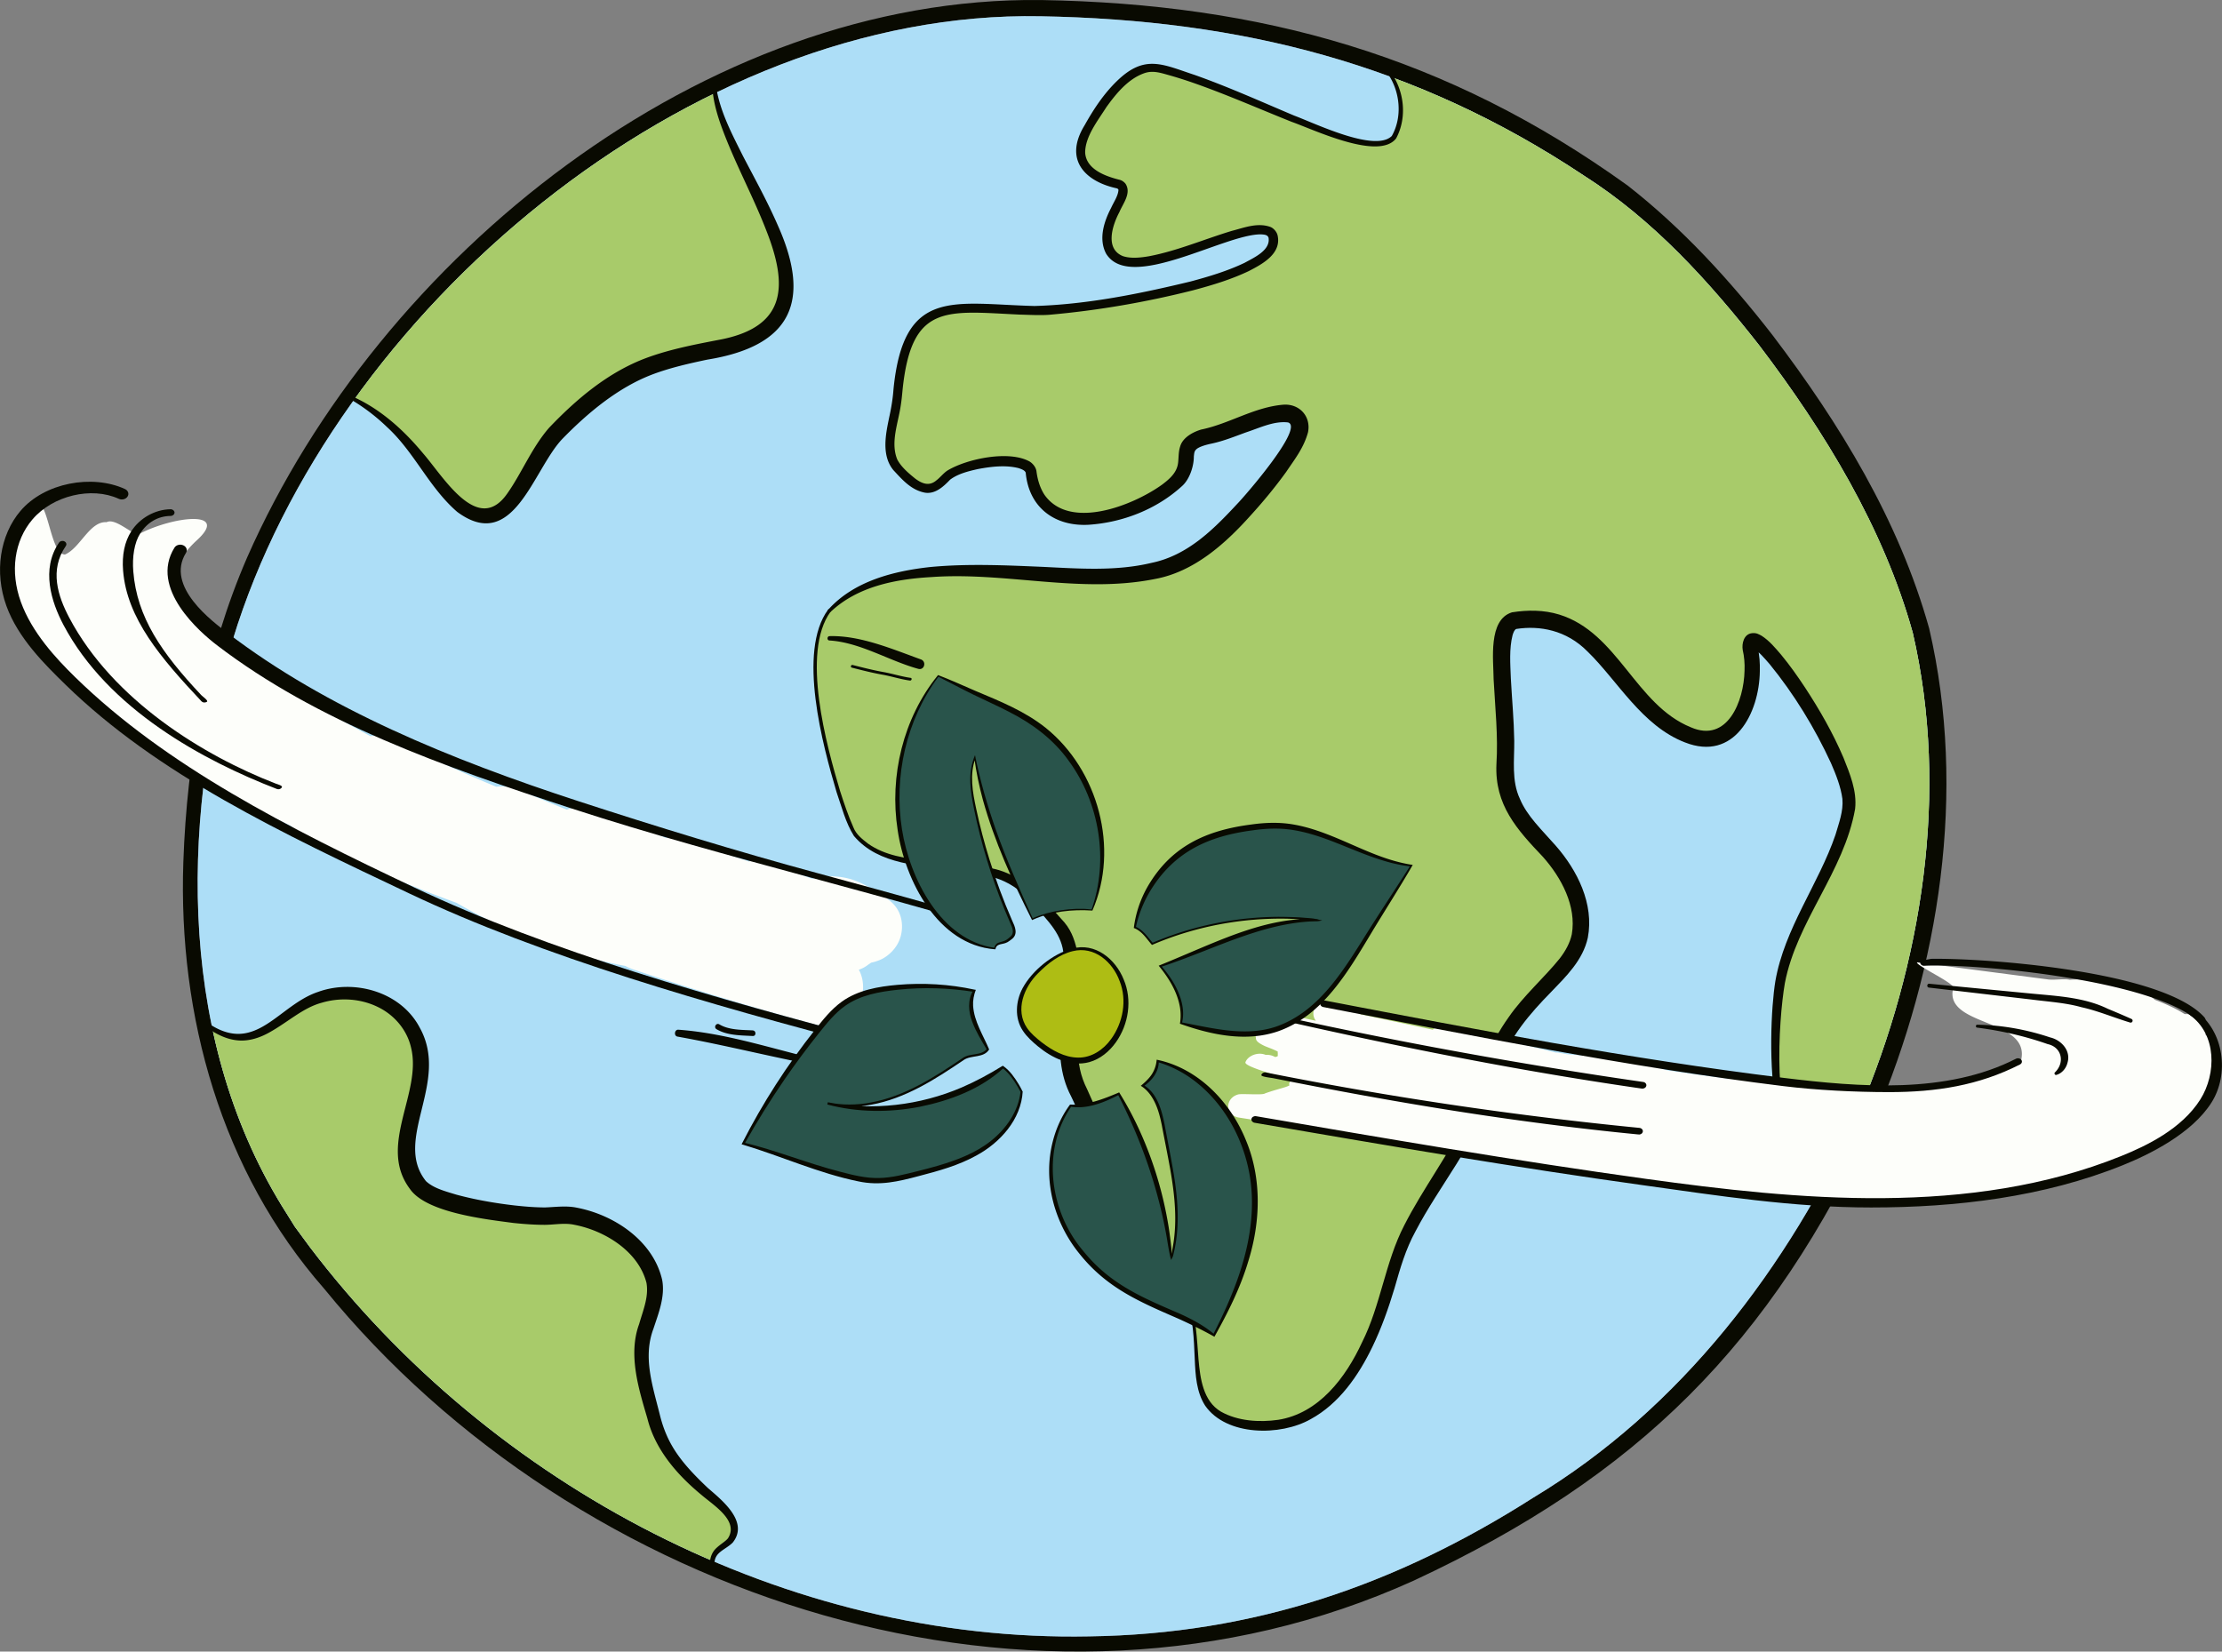 <svg id="Ebene_2" xmlns="http://www.w3.org/2000/svg" viewBox="0 0 529.13 393.36"><rect x="0" y="0" width="529.13" height="393.36" fill="#808080" stroke="none"/><defs><clipPath id="clippath"><path d="M247.78 3.88C164.21 2.27 79.19 74.22 55.41 152.45c-12.66 44.75-12.79 96.37 12.88 136.63.41.71 1.53 2.4 1.93 3.09l.72.98 2.88 3.91c43.27 56.96 113.54 94.11 185.59 92.68 39.09-.55 72.99-12.17 105.73-33.05 35.18-21.19 60.57-54.76 77.51-91.76 15.09-35.53 21.62-76.3 12.83-114.25-6.95-24.97-20.9-47.81-36.52-68.38-12-15.32-25.27-29.96-41.76-40.46-40.13-26.69-81.59-37.11-129.42-37.96" style="fill:none"/></clipPath><style>path{fill:#090a01}.cls-1{fill:#fdfefa}.cls-4{fill:#29544b}</style></defs><g id="Ebene_1-2" data-name="Ebene_1"><path d="M247.78 3.88C164.21 2.27 79.19 74.22 55.41 152.45c-12.66 44.75-12.79 96.37 12.88 136.63.41.71 1.53 2.4 1.93 3.09l.72.98 2.88 3.91c43.27 56.96 113.54 94.11 185.59 92.68 39.09-.55 72.99-12.17 105.73-33.05 35.18-21.19 60.57-54.76 77.51-91.76 15.09-35.53 21.62-76.3 12.83-114.25-6.95-24.97-20.9-47.81-36.52-68.38-12-15.32-25.27-29.96-41.76-40.46-40.13-26.69-81.59-37.11-129.42-37.96m.09-3.87c52.52.89 96.75 13.26 139.71 44.17C400.67 54.4 412 66.8 422.12 79.85c16.01 21.09 30.08 44.08 37.28 69.83 9.05 38.98 2.46 80.4-12.99 116.91-24.81 53.59-56.26 84.94-109.75 109.87-89.34 40.5-199.06 4.62-259.46-69.52C52.69 279 42.39 242 43.66 205.29c.87-24.78 5.31-49.73 15.2-72.54C90.35 61.26 167.56-.96 247.87.01"/><path d="M247.78 3.88C164.21 2.27 79.19 74.22 55.41 152.45c-12.66 44.75-12.79 96.37 12.88 136.63.41.71 1.53 2.4 1.93 3.09l.72.98 2.88 3.91c43.27 56.96 113.54 94.11 185.59 92.68 39.09-.55 72.99-12.17 105.73-33.05 35.18-21.19 60.57-54.76 77.51-91.76 15.09-35.53 21.62-76.3 12.83-114.25-6.95-24.97-20.9-47.81-36.52-68.38-12-15.32-25.27-29.96-41.76-40.46-40.13-26.69-81.59-37.11-129.42-37.96" style="fill:#addef7"/><g style="clip-path:url(#clippath)"><path d="m45.27 241.5 5.96 3.87 3.57 1.31s4.89.43 5.04.39 6.22-3.5 6.22-3.5l4.96-2.96 5.26-3.39 6.15-.67 4.74.81 6.81 2.52 5.85 9.26.37 9.04-3.33 15.33 2.3 9.93 14.96 4.15 25.93 3.11 3.26 1.11s8.81 6.81 9.04 6.74 3.78 6.15 3.78 6.15l-2.07 12.22-.81 9.63 2 12.3 4.59 8.15 4.67 6.15 4.81 3.78 4.89 4.44s.67 1.56.67 2.15-.96 3.33-.96 3.33l-3.19 2.52-1.11 2.89-1.78 7.56-73.74-21.11-41.19-83.85-13.33-37.04 5.69 3.69ZM74.44 87.21c.06.17 8.33 7 8.33 7l3.33 1.94 3.89 2.78 5.83 5.28 12.33 15.11 7 3.83 5.28-2.78 6.22-8.83 8.54-11.69 18.74-12.65 26.37-6.91 6.67-8.37-.96-10.89-11.63-27.11-3.48-8.15-2.07-7.85-28.3 6.74-78.59 45.87 12.5 16.67Zm374.65 181.47-9.31 3.64-4.5 2.94-3.86 1.03-3.61-1.81-3.97-9.31-.53-5.42-.61-16.03 2.14-16.14 6.69-12.33 7.02-16.01 2.22-8.3-2.22-7.11-10.52-21.19-10.67-9.48v6.96l-3.7 12.44-6.96 3.56-9.48-2.81-16.3-17.63-8-7.26-12-1.04-2.52 4v35.85l6.07 11.7 8 8.74 4.3 10.22-2.52 9.33-15.85 19.11-8.89 24L337.66 289l-5.93 12.3-4.44 15.56-8.59 14.07-6.22 5.48-8.15 2.67h-8.15l-6.48-2.48-2.9-3.99-1.6-4.9-.93-12.35-1.11-5.22-2.06-5.25-15.63-27.19-11.11-23.33 1.11-27.33-2.28-5.83-9.68-10.21-6.48-2.89-8.15-1.26-10.96-1.33-5.78-1.33-4.93-2.22-3.27-3.01-1.57-2.69-3.19-9.21-2.96-11.27-1.7-9.56-.38-6.37.39-6.69 1.83-5.94 2.39-3.31 4.5-2.86 12.14-3.94 16.17-1.11 37.08 1.08 16.86-4.58 9.94-9.06 9.75-12.24 4-9.67-1.89-3.89-7.56 2.56-16.11 5.22-1.44 7.22s-8.78 7.44-9.56 7.78-12.78 2.23-13.22 2.73-8.78-.95-8.78-.95l-3.78-4.56-2-6-2.78-1.78-9 .44-7.22 3-3.33 2.56-3.44.33-6.33-5.78-.89-3.44 1.67-10.89 1.22-9.44 3.78-8.44 4.89-3.56 7.33-1.44 14.11.78 25.78-2.78 23.11-6 8.56-5.44 1-3.11-1.22-1.78h-5l-7.78 2.78-13 3.78-5.67 1.33-5.33-1.44-1.78-3.89 1.22-6.89 2.78-4.89-.89-1.78-5.22-1.89-3.33-3.44-.67-4.89 6.22-10.33 6.11-5.39 4.11-2.06 5.56 1 33.33 13.22 10.22 3.63 6.22.52 3.07-2.11 1.33-3.89.04-4.56-2.1-5.94-1.38-2.61 1.44-1.85 62.37 7.93 48.09 57.48 29.54 105.48-.79 60.59-21.74 23.91Z" style="fill:#a8cb6a"/></g><path d="M197.77 145.71c-7.06 9.73-.95 31.86 2.29 42.72.94 2.92 1.92 5.83 3.16 8.62.67 1.73 2.11 2.8 3.5 3.89 4.02 2.84 8.96 3.5 13.75 4.04 4.94.62 9.81.87 14.75 1.68 5.1.66 9.72 3.84 13.16 7.51 1.77 1.8 3.41 3.6 5.09 5.52 1.86 2.19 2.68 4.91 3.15 7.48 1.18 7.46-.13 14.94.04 22.35.02 3.62.62 6.76 2.21 9.88 3.42 7.65 7.04 15.91 10.76 23.39 2.18 4.4 4.45 8.75 6.83 13.06 2.3 4.39 5.21 8.47 6.82 13.21 1.55 4.79 1.74 9.81 2.12 14.69.41 4.59 1.1 9.97 5.36 12.47 3.98 2.25 9.15 2.59 13.63 1.94 9.66-1.53 16.07-10.04 19.97-18.48 4.46-8.87 5.47-19.01 10.03-27.83 4.48-8.8 10.54-16.73 14.75-25.54 2.21-4.45 3.23-8.98 4.74-13.78 1.2-3.69 3.15-7.12 5.38-10.26 3.49-5.07 8.55-9.49 12.15-13.97 1.4-1.82 2.46-3.74 2.89-5.79 1.15-6.69-2.48-13.48-6.87-18.42-6.19-6.52-11.53-12.36-11.08-22.1.42-6.73-.3-13.31-.67-20.15-.03-4.65-1.37-14.24 4.37-16 3.71-.59 7.6-.59 11.25.53 14.02 4.33 18.15 21.49 31.34 26.85 8.75 3.82 12.64-6.27 12.79-13.48.07-1.71-.07-3.39-.43-4.93-.26-1.5.25-3.84 2.26-4.01 1.05-.09 1.5.24 2.22.61 1.88 1.2 3.29 2.93 4.64 4.5 2.07 2.5 3.91 5.11 5.67 7.77 3.5 5.33 6.67 10.86 9.2 16.78 1.48 3.74 3.26 7.9 2.77 12.21-2.66 14.99-13.9 26.7-16.73 41.5-1.55 8.99-3.13 34.24 4.06 40.33 2.43 1.95 5.76.69 8.12-.88 1.29-.83 2.5-1.82 3.65-2.87.15-.14.39-.13.52.02.14.15.13.38-.01.52-21.72 20.87-20.56-25.63-18.61-37.56 2.17-12.62 10.31-23.14 14.33-34.93.81-2.8 1.91-5.59 1.64-8.55-.37-2.81-1.5-5.72-2.72-8.51-3.84-8.34-8.79-16.44-14.61-23.57-1.27-1.43-2.45-2.93-4.01-3.81-.03-.02 0 .03.25 0 .13-.01.32-.07.49-.17.17-.11.28-.24.34-.33.11-.18.09-.2.09-.15-.02.11-.02.41.02.71l-.04-.25c.48 1.95.57 3.81.53 5.67-.13 10.09-6.14 21.59-17.83 16.98-10.25-3.95-16.03-14.68-23.16-21.61-5.1-5.2-11.51-6.26-17.02-5.41-.46.22-.67.85-.87 1.47-.83 3.27-.54 6.86-.41 10.34.26 4.87.73 9.8.81 14.84.04 4.57-.68 9.5 1.33 13.78 1.68 4.09 5.19 7.37 8.54 11.18 5.14 5.86 9.18 13.87 7.65 21.92-1.18 5.39-5.2 9.25-8.76 12.95-4.98 5.07-9.82 10.69-12.11 17.39-.78 2.22-1.38 4.62-2.18 7.03-3.88 11.92-12.27 21.63-17.97 32.53-2.38 4.33-3.65 8.8-5.01 13.57-1.43 4.76-3.1 9.49-5.29 14.02-3.27 6.76-7.88 13.49-14.69 17.19-7.17 4.07-20.03 4.07-25.11-3.21-2.11-3.27-2.32-7.32-2.48-11.03-.22-4.91-.36-9.89-2.06-14.47-1.69-4.58-4.78-8.54-7.36-12.67-5.43-8.26-10.59-16.76-15.15-25.55-1.72-3.14-3.35-6.77-4.9-10.01-5.48-10.39-.55-22.62-1.75-33.46-.26-5.01-3.74-8.22-6.76-11.74-5.66-6.73-10.57-7.53-18.93-8.49-8.39-1.32-18.31-1.26-24.25-8.27-2.02-3.21-2.9-6.9-4.14-10.44-3.32-11.21-9.36-33.5-2.03-43.45.13-.16.36-.19.52-.06.16.13.19.37.06.53"/><path d="M331.07 17.05c3.35 4.49 4.08 10.91 1.39 15.92-4.16 5.34-19.52-2.07-24.87-3.95-7.9-3.16-15.67-6.59-23.64-9.36-1.99-.69-4-1.32-6.02-1.88-1.99-.57-3.71-1.03-5.65-.27-3.73 1.4-6.52 4.81-8.83 8.03-2.02 3.19-5.01 6.94-5.04 10.76.2 4.04 4.83 5.69 8.31 6.55.48.15.89.43 1.29.89 1.49 2.27-.62 4.76-1.43 6.74-1.74 3.28-3.47 8.76.79 10.51 1.83.62 4.11.41 6.28.03 6.65-1.26 13.13-4.05 19.68-6.03 2.83-.72 6.13-2.07 9.24-.92.76.32 1.46 1.15 1.66 1.96 1 4.42-3.67 6.89-6.87 8.54-4.29 2.04-8.76 3.37-13.25 4.57-11.26 2.84-22.67 4.81-34.23 5.83-2.09.17-4.93.01-7.03-.04-17.51-.82-25.82-2.79-27.93 18.01-.09 1.01-.24 2.49-.4 3.49-.6 4.28-2.52 8.85-.87 12.97.95 1.84 2.74 3.33 4.32 4.61 1.65 1.22 3.32 1.84 5.01.4.87-.65 1.72-1.76 2.65-2.35 4.64-2.81 14.73-4.91 19.62-2.1.67.44 1.41 1.27 1.56 2.25.26 2.06.86 4.04 1.93 5.66 6.05 8.54 21.19 2.46 27.98-2.44 1.5-1.12 3.03-2.43 3.59-4.17.49-1.39.16-3.22.72-4.91.62-2.23 3.24-3.53 5.04-4.05 6.67-1.37 12.54-5.32 19.49-5.91 3.81-.3 6.68 2.72 5.92 6.57-1.02 3.72-3.16 6.4-5.19 9.42-2.65 3.67-5.51 7.13-8.54 10.45-6.05 6.75-13.48 13.37-22.69 15.06-17.69 3.56-35.47-1.73-53.25-.45-8.57.48-17.62 2.23-24.05 8.32a.38.38 0 0 1-.54-.01.384.384 0 0 1-.01-.52c6.11-6.84 15.62-9.24 24.41-10.19 8.9-.83 17.81-.41 26.7-.03 8.63.42 17.46 1.07 25.85-.94 8.59-1.75 14.75-7.92 20.48-14.09 1.77-1.81 16.04-18.2 12.07-19.37-3.35-.39-6.69 1.28-9.95 2.35-2.58.94-5.33 2.06-8.14 2.67-1.18.24-2.97.7-3.71 1.35-.54.49-.53.91-.63 1.74.02 2.26-.99 5.47-2.84 7.08-6.05 5.51-14.05 8.62-22.14 9.18-8.16.48-14.33-4.13-15.06-12.46l.03.15c-.15-.64-1.01-.93-1.67-1.16-3.1-.8-6.53-.39-9.7.2-2.38.53-4.83 1.15-6.66 2.54-1.54 1.6-3.49 3.46-5.95 3.1-3.33-.62-5.4-3.07-7.55-5.37-2.91-3.53-1.83-8.59-1.01-12.55.49-2.21.87-4.48 1.03-6.72 2.42-24.38 14.26-20.32 33.58-19.83 12.53-.36 25.04-2.91 37.18-5.84 4.4-1.18 8.81-2.51 12.84-4.44 2.4-1.31 6.18-3.02 5.72-5.96-.23-.73-.97-.76-1.74-.82-8.67-.16-31.26 13.86-36.95 4.59-1.89-3.56-.43-7.8 1.2-10.91.63-1.4 1.65-2.83 1.74-4.23-.04-.29-.09-.23-.34-.4-7.48-1.59-12.82-6.74-7.71-15.05 2.12-3.79 4.52-7.44 7.67-10.5 6.65-6.47 10.85-4 18.59-1.45 8.06 2.86 15.82 6.36 23.63 9.66 5.06 1.88 19.25 8.82 23.25 4.86 2.58-4.53 2-10.65-.99-14.88a.385.385 0 0 1 .08-.54.38.38 0 0 1 .53.08m-160.58 3.17c.82 6.03 3.76 11.55 6.46 16.95 2.84 5.44 5.83 10.84 8.33 16.59 8.1 18.16 3.05 28.69-16.86 31.9-4.4.93-8.89 1.95-13.04 3.52-8.16 3.1-15.39 9.13-21.49 15.4-6.98 7.39-11.57 27.28-25 17.33-6.71-5.79-10.19-14.24-16.7-20.19a45.898 45.898 0 0 0-8.11-6.26.44.44 0 0 1-.15-.61c.12-.2.37-.26.57-.17 6.42 3 11.78 7.89 16.26 13.29 4.9 5.62 13.04 19.6 20.04 9.6 3.47-4.91 5.85-10.95 9.97-15.68 6.58-6.9 14.11-13.26 23.15-16.63 5.86-2.17 12.09-3.31 18.18-4.49 15.43-3.23 15.42-13.12 10.4-25.88-3.29-8.51-7.86-16.74-10.93-25.44-1.02-2.94-1.82-6.01-1.95-9.17a.442.442 0 0 1 .88-.06M50.16 244.08c10.91 6.91 16.2-4.7 25.57-7.83 8.67-3.15 19.78 0 24.22 8.51 7.28 13.04-6.5 26.64 1.5 36.57 1.83 1.69 4.55 2.39 7.18 3.19 4.54 1.23 9.31 2.06 14.06 2.6 2.37.26 4.77.45 7.08.46 2.56-.09 5.12-.47 7.65.07 8.9 1.72 18.13 7.9 20.26 17.17.77 4.01-.92 8.1-2.06 11.61-2.58 6.81-.21 13.61 1.52 20.57.57 2.31 1.35 4.47 2.43 6.52 2.19 4.16 5.6 7.65 9.01 10.89 3.37 2.91 9.87 8.07 5.89 13.01-1.8 1.77-4.33 2.22-4.33 5 0 .29-.25.52-.54.51-.28 0-.51-.24-.51-.51-.08-1.35.5-2.82 1.51-3.72.97-.93 2.09-1.52 2.74-2.3 2.71-4.16-3.38-7.85-6.23-10.3-5.81-4.78-11.09-10.81-12.95-18.28-2.03-6.92-4.65-15.14-1.96-22.47.98-3.39 2.32-6.49 1.75-9.8-1.92-7.55-9.97-12.47-17.22-13.85-2.3-.49-4.66 0-6.96.02-2.58 0-5.06-.19-7.54-.45-6.52-.87-20.71-2.43-24.61-8.1-7.78-10.34 2.96-22.85.26-33.69-.98-4.26-4.06-7.86-8.1-9.74-4.02-1.91-8.85-2.22-13.22-.9-4.41 1.19-8 4.61-12.44 7.07-2.19 1.23-4.83 2.13-7.48 1.88-2.65-.23-5-1.43-7.05-2.83a.528.528 0 0 1-.14-.73c.16-.23.47-.29.7-.15"/><path class="cls-1" d="M208.1 212.01c-2.16-1.3-4.74-2.82-8.5-3.2-2.64-.27-4.82.13-6.22.49a270.36 270.36 0 0 1-10.38-3.96c-1.5-.61-3.11-.59-4.63-.15l-15.7-5.22c-1.52-.51-2.92-.61-4.18-.43-5.08-2.11-10.15-4.22-15.23-6.32-2.76-1.15-5.73-1.36-8.26-.38a332.33 332.33 0 0 1-10.88-4.52c-1.94-.85-4-1.16-5.95-.94-8.2-3.41-16.3-7.09-24.27-11.08-1.97-.99-3.9-1.24-5.67-.96-9.66-5.12-18.99-10.8-27.98-17.05-1.29-.89-2.56-1.38-3.79-1.56-.44-.96-1.04-1.85-1.9-2.57-5.16-4.34-9.14-9.23-12.27-15.13-.36-.68-.84-1.26-1.37-1.79 1.22-3.22 3.26-6.09 5.98-8.58 7.91-7.24-5.64-5.78-14.02-1.36-1.77-.3-5.5-3.97-7.5-2.93-4.03-.27-6.29 6.19-9.91 7.7-3.38-.03-3.88-12.04-6.55-12.33-.24-.03-.43.06-.68.17-3.34 1.38-7.86 7.39-7.15 14.21.41 3.94 4.14 11.41 5.06 12.94.18.29.37.57.55.86.68 1.46 1.46 2.88 2.38 4.18.51.72 1.11 1.38 1.79 1.96 14.49 19.57 36.21 32.07 58.34 42.61 8.97 6.98 20.27 10.89 30.81 15.06 2.89 1.15 5.81 2.24 8.73 3.32 12.42 7.23 25.95 12.3 40.19 15.02.55.31 1.14.58 1.8.8 14.36 4.81 28.85 9.19 43.48 13.16 8.67 2.35 13.54-7.1 10.3-13.07.86-.29 1.63-.72 2.32-1.27.21-.12.4-.27.6-.41 1.06-.22 2.07-.58 2.86-1.02.66-.37 3.3-1.98 4.2-5.31.17-.63.68-2.8-.22-5.19-.99-2.63-3.07-3.88-6.16-5.74Z"/><path d="M206.68 249.15c-38.04-9.97-77.39-21.27-109.16-36.33-30.41-14.41-59.9-28.25-81.94-49.77-4.85-4.74-11.27-11.03-14.06-18.75-2.9-8.01-1.55-16.86 3.36-22.62 5.71-6.71 17.05-8.79 24.87-5.21.76.35 1.04 1.15.63 1.79-.41.65-1.35.89-2.1.54-6.5-2.97-15.71-.77-20.55 4.91-4.34 5.09-5.37 12.44-2.76 19.66 2.62 7.24 8.29 13.38 12.94 17.92 21.71 21.2 50.58 35.79 80.74 50.08 31.92 15.13 71.78 26.48 110.1 36.5"/><path d="M222.3 217.08c-9.48-2.7-19.4-5.4-28.99-8-19.03-5.16-38.71-10.5-57.11-16.5-30.91-10.08-60.63-20.63-84.55-38.92-3.91-2.99-16.18-13.49-10.1-23.23.4-.65 1.35-.89 2.1-.55.76.34 1.05 1.15.64 1.79-5.02 8.04 6.42 16.42 9.9 19.09 23.52 17.99 53.14 30.15 83.76 40.13 18.32 5.97 37.55 11.87 56.54 17.02 9.19 2.49 18.68 5.07 27.81 7.66m-156.02-27.6c-.13 0-.26-.02-.38-.07-17.28-6.68-40.13-18.89-50.8-39.09-2.88-5.45-5.39-13.27-1.03-19.59.26-.38.83-.5 1.28-.28.44.22.59.71.33 1.09-3.96 5.73-1.89 11.96.8 17.07 10.43 19.75 32.16 32.95 49.15 39.52.47.18 1.71.49 1.5.89-.16.29-.49.47-.85.47"/><path d="M48.7 167.32c-.27 0-.54-.1-.73-.3-9.67-10.28-17.76-19.72-18.66-31.13-.29-3.71.36-6.86 1.95-9.35 2-3.15 5.68-5.21 9.36-5.25h.01c.51 0 .92.35.93.78 0 .44-.4.8-.92.81-3.02.04-5.56 1.52-7.25 4.17-1.42 2.22-1.92 5.62-1.65 9.03.87 10.95 6.72 19.41 16.19 29.48.32.34 1.75 1.31 1.35 1.58-.17.12-.38.17-.58.17"/><path class="cls-1" d="M488.04 233.3c1.21.14 3.66-.25 4.86.06 4.04-.4 7.02.6 11.19 1.71 1.35-.29 2.96.11 4.58.84.17 0 .35 0 .55.04 1.02.16 1.89.56 2.67 1.15.44.33.85.67 1.26 1.03 2.49.95 4.99 2.05 7.09 3.4 1.53-.1 3.13.61 3.5 2.04v.04c1.15.7 1.7 1.79 1.48 2.9.47.22.88.56 1.11 1.03 1.86 3.71 1.41 7.08-.25 10.17-.06.35-.13.69-.21 1.03-.6 2.63-1.85 5.27-3.59 7.5-3.53 4.51-8.88 7.65-15.01 9.03-6.55 3.37-14.37 5.79-21.64 7.02-.67.11-1.26.09-1.78-.02-2.47.6-4.98 1.08-7.54 1.4-.62.08-1.17.03-1.67-.09-3.56.84-7.19 1.55-10.82 2.19-1.76.42-3.58.72-5.44.92-.3.03-.59.08-.89.1-1.23.11-2.14-.39-2.68-1.13-5.35.57-10.78.49-16.14-.25-3-.06-6-.17-9.01-.33-5.38-.29-10.82-.59-16.17-1.19-1.36-.15-2.67-.38-3.91-.72-1.91-.15-3.81-.31-5.71-.49-4.18-.38-9.44-.16-13.22-2a610.494 610.494 0 0 1-46.58-7.09c-.09.02-.17.04-.26.05-5.03.56-9.82-1.03-14.62-2.38-4.94-.9-9.9-1.75-14.86-2.56-.71.82-4.29-.09-5.79-.42l-13.68-2.13c-3.3-.73-3.05-4.67 0-5.49.89-.24 5.91.23 6.4-.25 2.93-1.05 5.4-1.52 5.82-1.94-.28-.49.12-.55.19-1.09-1.26-.88-11.26-3.27-10.68-4.42.6-1.54 2.98-2.49 4.8-1.72.62-.05 1.27.04 1.92.34.12.06.24.11.35.16.06 0 .12-.02.19-.03.13-.05.26-.09.39-.14.02-.08.05-.16.06-.21-.04.09-.04-.52.02-.2-.05-.24-.06-.47-.05-.71-1.08-.57-2.55-1.06-3.15-1.34-4-1.9-.13-1.99-4.13-3.89-3.56-1.69 2.38-3.33 5.87-2.86 5.4.73-.62-1.98 4.59-.64 1.95.5 3.91.99 5.9 1.39-1.6-2.01.16-5.45 3.43-4.4 2.05.66 5.03 1.56 7.35 2.89 5.68 1.21 11.37 2.43 17.05 3.64.73-.65 1.8-1 3.12-.71a887.12 887.12 0 0 1 26.16 6.16c.32-.01.65.01 1 .08l1.77.33c8.01.64 16.13 1.23 23.62 3.79 5.02.76 10.05 1.45 15.09 2.05.63-.27 1.42-.32 2.32-.04.49.15.97.31 1.46.46 3.42.38 20.66 3.25 36.53 2.38 12.91-.7 24.74-4.96 28.74-6.21 4.02-11.18-18.32-8.65-15.86-18.23.51-1.04-8.92-5.35-8.63-6.1l31.5 4.11Z"/><path d="M449.88 260.11c-8.27 0-17.39-.47-25.22-1.43-36.83-4.53-73.88-11.99-109.55-18.83-.5-.1-.82-.52-.7-.95.11-.43.61-.7 1.11-.6 35.63 6.84 72.47 13.91 109.23 18.42 18.11 2.22 38.81 3.89 55.32-4.56.44-.23 1.01-.1 1.28.27.27.38.12.86-.32 1.09-9.8 5.01-19.95 6.59-31.15 6.59"/><path d="M445.63 287.59c-18.77 0-36.55-2.83-53.98-5.25-31.09-4.31-62.51-9.71-92.9-14.93-.5-.09-.83-.51-.73-.94.1-.43.6-.71 1.1-.62 30.37 5.22 61.77 10.62 92.83 14.92 35.91 4.98 77.24 9.08 113.15-5.42 5.97-2.41 14.43-6.43 18.88-13.51 3.82-6.07 3.95-15.48-2.52-20.1-.39-.28-.45-.78-.12-1.12.33-.34.92-.38 1.31-.1 7.18 5.13 8.18 15.41 4.01 22.03-4.71 7.49-14.93 12.46-21.15 14.97-18.87 7.61-39.7 10.07-59.9 10.07"/><path d="M391.13 259.28c-.05 0-.1 0-.16-.01-33.36-4.81-64.78-11.35-97.43-18.93-.5-.12-2.83-.3-2.7-.73.14-.42.65-.67 1.15-.56 32.59 7.57 66 13.84 99.29 18.64.51.07.85.48.76.92-.08.39-.47.66-.92.66m-.83 10.93h-.11c-29.87-2.92-57.74-7.57-87-13.41-.5-.1-2.92-.33-2.81-.76.12-.43.62-.69 1.12-.59a908.59 908.59 0 0 0 88.9 13.19c.51.05.88.44.82.88-.06.41-.46.7-.92.7m69.5-41.84c12.12-.23 54.94 2.69 65.1 13.87.32.36.45.78.12 1.12-.18.19-.45.29-.72.29-.21 0-.44-.04-.6-.18-10.5-10.11-53.28-14.05-65.45-13.45-.34.02-.66-.12-.84-.37a.691.691 0 0 1-.02-.81l2.41-.46Zm-.34 5.93 24.39 2.35c6.03.58 12.5.88 18.1 3.62 1.89.78 3.77 1.58 5.63 2.41.23.1.34.38.23.61-.1.22-.34.32-.56.25-3.9-1.18-7.72-2.81-11.58-3.65-3.82-1.08-7.96-1.31-11.99-1.84l-24.31-2.83c-.59-.04-.53-.99.08-.92m11.44 9.76c5.86.09 11.73 1.15 17.31 3.02 2.62.6 5.03 3.12 4.14 6.06-.33 1.33-1.35 2.53-2.64 2.87-.37.11-.61-.4-.32-.62 2.43-2.38 1.56-6-1.75-6.71-5.44-1.91-11.05-3.19-16.8-3.93-.42-.04-.38-.71.05-.7m-272.67 9.06c-12.17-2.55-24.18-6.96-36.65-7.86-.93-.07-1.15 1.47-.22 1.64 12.21 2.18 24.28 5.35 36.52 7.51.83.15 1.2-1.11.35-1.29m-18.96-7.7c-2.6-.14-5.66-.06-7.95-1.44-.74-.44-1.41.71-.67 1.15 2.51 1.52 5.79 1.47 8.63 1.63.86.05.86-1.29 0-1.33m18.73-93.88-.42-.03v1.04c7.3.46 14.14 4.84 21.11 6.75 1.47.4 2.02-1.75.62-2.25-6.75-2.43-14.42-5.74-21.73-5.54-.67.02-.67 1.05 0 1.04h.42c.65-.01.64-.95 0-1m4.88 7.47c2.41.61 4.82 1.23 7.27 1.67 2.2.39 4.35 1.1 6.54 1.4.42.06.6-.58.18-.64-2.18-.31-4.35-1.01-6.54-1.4-2.45-.44-4.86-1.06-7.27-1.67-.42-.1-.59.54-.18.64"/><path d="M255.38 226.24c-2.56.65-4.85 2.1-6.86 3.81-2.07 1.76-3.93 3.85-4.98 6.35-1.05 2.51-1.2 5.47.03 7.9.76 1.51 2 2.71 3.29 3.81 3.28 2.8 7.48 5.16 11.71 4.33 3.44-.68 6.2-3.4 7.8-6.52 1.54-3 2.18-6.5 1.53-9.8-1.16-5.95-6.14-11.48-12.5-9.88" style="fill:#aebd14"/><path d="M255.46 226.54c-3.23.78-5.95 2.93-8.25 5.25-3.36 3.31-5.54 8.78-2.64 13.04.89 1.29 2.16 2.37 3.45 3.39 2.53 1.94 5.46 3.64 8.71 3.67 3.2.06 6.05-1.88 7.88-4.44 2.82-3.9 3.82-9.22 2.02-13.77-1.67-4.59-6.04-8.42-11.17-7.14m-.16-.61c5.47-1.53 10.34 2.47 12.29 7.36 2.08 4.86 1.18 10.7-1.87 14.97-1.53 2.15-3.72 3.99-6.33 4.71-4.39 1.2-8.88-1-12.2-3.74-1.34-1.11-2.65-2.27-3.62-3.75-2.02-3.01-1.71-7.06-.04-10.15 2.29-4.21 7.15-8.13 11.77-9.41"/><path class="cls-4" d="M260.05 216.73c6.03-15.24.47-34.24-12.82-43.83-4.18-3.02-8.94-5.13-13.65-7.22-3.54-1.57-6.62-3.14-10.15-4.71-10.99 14.1-12.87 34.69-4.62 50.55 3.72 7.14 10.09 13.71 18.11 14.38.38-1.72 1.88-.95 3.25-2.04.44-.35.94-.68 1.2-1.18.43-.84.04-1.84-.34-2.7-3.95-8.95-6.95-18.32-8.91-27.9-.79-3.86-1.4-7.99.07-11.64 2.29 13.58 7.76 26.04 13.67 38.47 3.91-1.85 9.91-2.64 14.21-2.19"/><path d="M259.96 216.59c4.1-11.77 1.88-25.38-5.47-35.4-3.62-5.09-8.67-8.85-14.22-11.66-2.79-1.45-5.66-2.72-8.49-4.1-2.84-1.39-5.61-2.88-8.43-4.3l.19-.05c-7.71 10.33-10.75 23.79-8.75 36.45 1.84 11.65 9.23 26.45 22.12 28.22l-.17.13c.06-.57.45-1.14 1-1.34.78-.29 1.46-.34 2.09-.81l.29-.23c.27-.21.6-.47.79-.73.72-1.04-.11-2.29-.51-3.34-.42-.95-.81-1.91-1.21-2.87-3.13-7.69-5.56-15.67-7.23-23.81-.42-2.03-.79-4.09-.89-6.18-.13-2.28.22-4.59 1.11-6.72 1.2 5.99 2.93 11.99 4.95 17.76 2.55 7.23 5.7 14.25 8.83 21.24l-.21-.08c4.18-1.88 9.64-2.67 14.19-2.18m.19.28c-4.81-.32-9.79.21-14.22 2.2l-.14.07-.07-.14c-4.6-9.13-8.88-18.58-11.63-28.45-.9-3.31-1.61-6.67-2.06-10.06l.31.03c-1.5 3.9-.7 8.17.15 12.14.86 4.05 1.92 8.05 3.14 12 1.52 4.94 3.32 9.79 5.39 14.53.7 1.51 1.57 3.35-.17 4.57-.08.05-.39.3-.47.35-.28.21-.6.4-.93.5-1.02.36-2.18.18-2.39 1.48h-.14c-13.53-1.03-21.4-16.37-23.14-28.39-2-12.86 1.32-26.66 9.54-36.82l.07-.1.13.05c2.95 1.13 5.83 2.45 8.71 3.69 5.83 2.45 11.82 4.85 16.83 8.85 12.49 10.06 17.55 28.71 11.1 43.5"/><path class="cls-4" d="M314.65 219.2c-13.6-1.75-27.67.21-40.28 5.6-1.51-1.73-2.05-2.96-4.15-3.92 1.52-9.05 7.83-17.15 16.24-20.83 3.08-1.35 6.38-2.12 9.69-2.68 3.04-.52 6.12-.86 9.2-.65 10.73.74 20.05 8.08 30.72 9.44-3.54 5.82-7.44 11.76-10.98 17.58-5.49 9.03-11.9 18.79-22.07 21.66-7.11 2.01-14.67.2-21.8-1.72 1.03-4.77-1.77-9.88-4.95-13.59 12.42-4.46 25.2-11.57 38.38-10.91"/><path d="M314.44 219.18c-1.4.07-3.5-.14-4.92-.25l-2.56-.11c-11.16-.29-22.39 1.83-32.64 6.24-1.29-1.46-2.31-3.22-4.18-3.98l-.15-.07.03-.16c.43-3.31 1.51-6.54 3.14-9.46 5.58-9.81 14.06-13.64 24.85-15.02 3.31-.47 6.74-.58 10.05.01 6.57 1.14 12.53 4.36 18.65 6.81 3.04 1.22 6.16 2.25 9.4 2.76l.31.05-.16.27c-2.66 4.65-6.89 11.26-9.69 15.93-5.54 9.19-11.53 19.68-22.25 23.44-7.59 2.59-15.84.84-23.16-1.75l-.18-.07c.22-1.26.21-2.55.02-3.82-.61-3.75-2.7-7.1-5.08-10 2.79-1.12 6.73-2.81 9.54-4 8.47-3.57 17.33-7.17 26.67-7.15l1.27.03c.39.01.63.21 1.04.28m.43.06c-.43.08-1.02.23-1.47.2l-1.25.04c-9.21.49-17.83 4.09-26.34 7.4-3.13 1.21-6.26 2.44-9.46 3.45l.09-.34c1.68 1.88 3.14 3.97 4.13 6.3 1 2.32 1.54 4.98.87 7.47l-.15-.25c7.45 1.37 15.25 3.52 22.65 1 10.42-3.66 16.28-13.88 21.88-22.75 3.31-5.26 6.77-10.42 10.09-15.68l.16.32c-3.31-.34-6.52-1.28-9.64-2.4-6.15-2.21-12.09-5.29-18.56-6.3-3.2-.53-6.44-.37-9.64.09-10.35 1.36-18.49 5.02-24.15 14.14a28.442 28.442 0 0 0-3.61 9.01l-.12-.23c1.86.75 2.98 2.52 4.22 3.97l-.25-.06c9.48-4.06 19.79-6.18 30.1-6.24 1.28 0 3.87.06 5.15.14l2.57.2c.89.07 1.89.34 2.75.52"/><path class="cls-4" d="M243.27 259.98c-.45 5.73-4.45 10.7-9.3 13.77-4.85 3.07-10.52 4.55-16.09 5.96-2.94.75-5.92 1.49-8.95 1.49-3.27 0-6.47-.86-9.62-1.71-7.76-2.1-14.56-5.03-22.32-7.13 5.21-9.76 11.35-19.02 18.29-27.63 1.75-2.17 3.58-4.32 5.88-5.89 3.27-2.22 7.26-3.09 11.19-3.56 6.54-.78 13.2-.55 19.67.67-2.24 4.68.89 9.33 3.24 13.95-1.28 1.86-4.01 1.04-5.88 2.31-4.83 3.27-9.75 6.5-15.17 8.65-5.42 2.15-11.43 3.18-17.13 1.93 13.82 3.25 30.46-.01 41.73-8.65 1.8 1.21 3.47 3.9 4.44 5.84"/><path d="M243.54 259.93c-.36 6.68-5.37 12.22-11.03 15.28-4.27 2.37-8.97 3.66-13.65 4.88-4.91 1.31-9.35 2.38-14.46 1.28-9.46-1.93-18.27-5.98-27.48-8.74l-.32-.09.15-.3c4.86-9.52 10.68-18.57 17.32-26.96 1.92-2.42 3.86-4.89 6.4-6.72 3.84-2.76 8.72-3.6 13.28-4 6.12-.52 12.31-.16 18.31 1.14l.31.05c-.47 1.23-.72 2.53-.64 3.82.24 3.73 2.4 6.99 3.82 10.38-1.31 2.12-4.24 1.27-6.05 2.51-6.77 4.59-13.9 9.19-22.09 10.66-3.42.64-6.98.68-10.4-.06l.12-.53c10.66 2.08 21.95.74 31.91-3.54 3.32-1.43 6.51-3.16 9.59-5.06l.18-.1.14.1c1.56 1.1 2.65 2.7 3.63 4.3.33.55.65 1.12.92 1.71m-.49.09c-.85-1.58-1.78-3.16-3-4.48-.41-.44-.85-.85-1.33-1.19 0 0 .32-.01.32 0-5.48 5.05-12.75 7.76-19.96 9.24-7.25 1.41-14.84 1.37-22-.53l.12-.53c3.34.72 6.82.68 10.19.05 8.1-1.46 15.17-6.03 21.88-10.58 1.72-1.28 4.5-.46 5.82-2.24l-.02.28c-1.27-2.16-2.61-4.28-3.49-6.65-.93-2.36-1.17-5.31.25-7.54 0 0 .2.38.19.38-5.98-.94-12.09-1.16-18.1-.52-4.45.47-8.98 1.26-12.66 3.87-2.43 1.73-4.32 4.12-6.19 6.45-2.85 3.56-5.56 7.22-8.15 10.97-3.44 5.01-6.65 10.18-9.63 15.49l-.17-.39c7.78 1.89 15.2 4.96 22.95 6.95 3.04.8 6.12 1.58 9.26 1.51 3.14-.05 6.23-.89 9.28-1.65 1.55-.39 3.09-.79 4.62-1.23 4.52-1.32 9.06-3 12.77-5.95 3.64-2.89 6.53-6.99 7.06-11.69"/><path class="cls-4" d="M278.9 299.86c-1.4-13.79-5.68-27.28-12.49-39.35-3.54 1.67-7.58 3.26-11.47 2.84-5.09 7.15-5.91 16.88-2.97 25.15s9.33 15.07 16.96 19.41c6.54 3.73 13.99 5.8 20.16 10.13 6.19-11.39 11.06-23.9 9.45-36.76-1.61-12.86-10.28-25.39-22.84-28.58-.17 2.61-1.51 4.28-3.59 5.88 3.38 2.14 4.4 6.53 5.13 10.47 1.95 10.56 4.52 20.46 1.68 30.81"/><path d="M278.88 300.11c-.43-1.5-.77-3.77-1.03-5.34-2.08-11.9-6.13-23.4-11.66-34.14l.32.1c-3.54 1.83-7.54 3.49-11.6 2.86l.23-.1c-7.19 10.43-5.2 25.05 2.81 34.45 6.41 7.97 14.09 11.1 23.16 15.02 2.87 1.31 5.7 2.82 8.11 4.88l-.36.08c1.45-2.87 2.86-5.77 4.08-8.73 3.7-8.76 6.11-18.37 4.86-27.91-1.26-9.36-6.06-18.43-13.7-24.11a26.984 26.984 0 0 0-8.48-4.23l.31-.22c.09 2.54-1.68 4.74-3.69 6.06l-.02-.41c.81.45 1.53 1.09 2.12 1.8 1.74 2.17 2.44 4.97 2.98 7.61.65 3.55 1.36 7.06 1.98 10.62 1.16 6.64 1.79 13.57.17 20.2l-.08.33c-.07.39-.35.87-.52 1.17m.05-.49c0-.35-.1-.5-.01-.79.12-.54.25-1.09.34-1.64 1.16-6.18.51-12.51-.58-18.67-.62-3.53-1.36-7.06-2.02-10.59-.36-1.75-.79-3.48-1.52-5.08-.77-1.69-1.88-3.26-3.47-4.23.98-.82 1.95-1.71 2.63-2.75a7.488 7.488 0 0 0 1.15-3.47c9.89 2.01 17.57 10.08 21.26 19.2 3.83 9.13 3.47 19.55.54 28.87-1.89 6.33-4.86 12.22-8.05 17.92l-.26-.15c-2.73-1.52-5.5-2.88-8.34-4.16-9.22-4.02-17-7.28-23.52-15.44-6.03-7.39-8.8-17.55-6.34-26.87.79-3.07 2.12-6.02 4-8.57l.07-.11h.16c3.97.19 7.74-1.3 11.34-2.81l.2-.1.13.2c1.83 2.96 3.46 6.04 4.89 9.22 3.22 7.14 5.48 14.73 6.74 22.46.25 1.52.52 3.63.68 5.17.09.81-.03 1.53-.01 2.38"/></g></svg>
